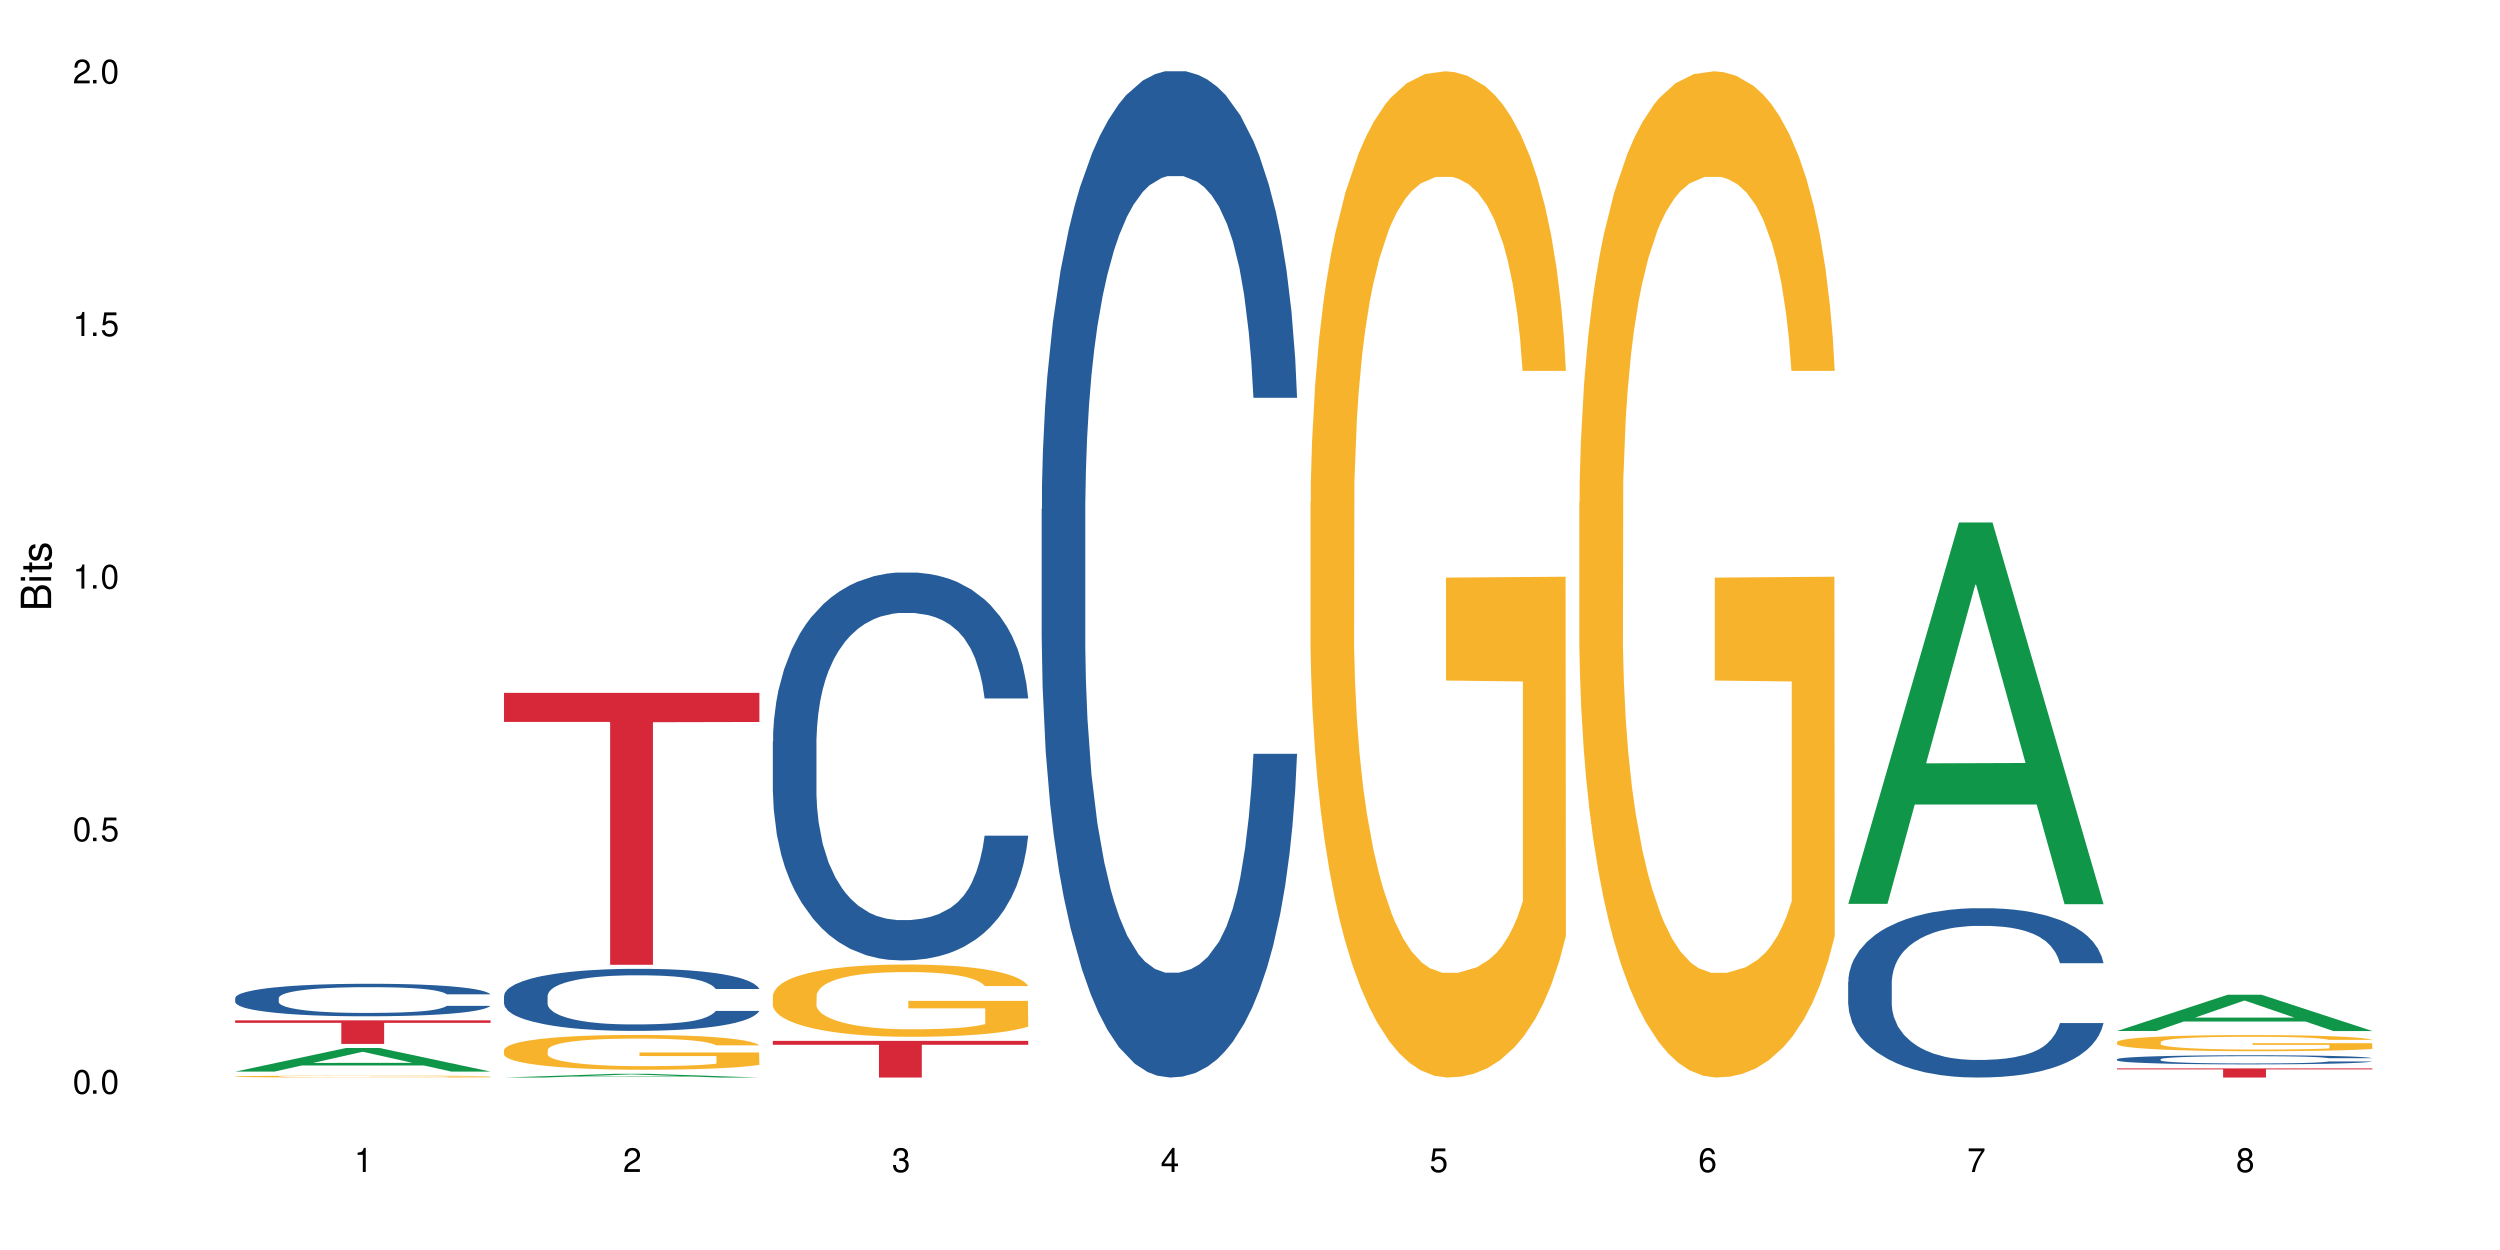<?xml version="1.0" encoding="UTF-8"?>
<svg xmlns="http://www.w3.org/2000/svg" xmlns:xlink="http://www.w3.org/1999/xlink" width="720" height="360" viewBox="0 0 720 360">
<defs>
<g>
<g id="glyph-0-0">
</g>
<g id="glyph-0-1">
<path d="M 2.641 -6.938 C 2 -6.938 1.422 -6.656 1.078 -6.172 C 0.641 -5.562 0.406 -4.641 0.406 -3.359 C 0.406 -1.016 1.188 0.219 2.641 0.219 C 4.078 0.219 4.859 -1.016 4.859 -3.297 C 4.859 -4.641 4.656 -5.547 4.203 -6.172 C 3.844 -6.656 3.281 -6.938 2.641 -6.938 Z M 2.641 -6.188 C 3.547 -6.188 4 -5.25 4 -3.375 C 4 -1.406 3.562 -0.484 2.625 -0.484 C 1.734 -0.484 1.281 -1.438 1.281 -3.344 C 1.281 -5.25 1.734 -6.188 2.641 -6.188 Z M 2.641 -6.188 "/>
</g>
<g id="glyph-0-2">
<path d="M 1.828 -1 L 0.828 -1 L 0.828 0 L 1.828 0 Z M 1.828 -1 "/>
</g>
<g id="glyph-0-3">
<path d="M 4.562 -6.797 L 1.062 -6.797 L 0.547 -3.094 L 1.328 -3.094 C 1.719 -3.562 2.047 -3.734 2.578 -3.734 C 3.484 -3.734 4.062 -3.109 4.062 -2.094 C 4.062 -1.125 3.484 -0.531 2.578 -0.531 C 1.828 -0.531 1.375 -0.906 1.188 -1.672 L 0.328 -1.672 C 0.453 -1.109 0.547 -0.844 0.75 -0.594 C 1.125 -0.078 1.828 0.219 2.594 0.219 C 3.969 0.219 4.922 -0.781 4.922 -2.219 C 4.922 -3.562 4.031 -4.484 2.719 -4.484 C 2.25 -4.484 1.859 -4.359 1.469 -4.062 L 1.734 -5.969 L 4.562 -5.969 Z M 4.562 -6.797 "/>
</g>
<g id="glyph-0-4">
<path d="M 2.484 -4.938 L 2.484 0 L 3.328 0 L 3.328 -6.938 L 2.766 -6.938 C 2.469 -5.875 2.281 -5.734 0.984 -5.562 L 0.984 -4.938 Z M 2.484 -4.938 "/>
</g>
<g id="glyph-0-5">
<path d="M 4.859 -0.828 L 1.281 -0.828 C 1.359 -1.406 1.672 -1.781 2.5 -2.281 L 3.469 -2.828 C 4.406 -3.344 4.906 -4.062 4.906 -4.906 C 4.906 -5.484 4.672 -6.031 4.266 -6.406 C 3.859 -6.766 3.375 -6.938 2.719 -6.938 C 1.859 -6.938 1.219 -6.625 0.844 -6.031 C 0.609 -5.672 0.5 -5.234 0.484 -4.531 L 1.328 -4.531 C 1.359 -5.016 1.406 -5.281 1.531 -5.516 C 1.75 -5.938 2.188 -6.203 2.703 -6.203 C 3.469 -6.203 4.031 -5.641 4.031 -4.891 C 4.031 -4.344 3.719 -3.859 3.125 -3.516 L 2.234 -3 C 0.812 -2.172 0.406 -1.531 0.328 -0.016 L 4.859 -0.016 Z M 4.859 -0.828 "/>
</g>
<g id="glyph-0-6">
<path d="M 2.125 -3.188 L 2.578 -3.188 C 3.5 -3.188 3.984 -2.766 3.984 -1.922 C 3.984 -1.062 3.469 -0.531 2.594 -0.531 C 1.656 -0.531 1.203 -1 1.156 -2.016 L 0.312 -2.016 C 0.344 -1.453 0.438 -1.094 0.609 -0.781 C 0.953 -0.109 1.625 0.219 2.547 0.219 C 3.953 0.219 4.859 -0.625 4.859 -1.938 C 4.859 -2.828 4.516 -3.297 3.703 -3.594 C 4.344 -3.844 4.656 -4.328 4.656 -5.031 C 4.656 -6.219 3.875 -6.938 2.578 -6.938 C 1.203 -6.938 0.484 -6.172 0.453 -4.703 L 1.297 -4.703 C 1.312 -5.125 1.344 -5.359 1.453 -5.578 C 1.641 -5.969 2.062 -6.203 2.594 -6.203 C 3.344 -6.203 3.797 -5.75 3.797 -5 C 3.797 -4.516 3.609 -4.219 3.25 -4.047 C 3.016 -3.953 2.703 -3.922 2.125 -3.906 Z M 2.125 -3.188 "/>
</g>
<g id="glyph-0-7">
<path d="M 3.141 -1.672 L 3.141 0 L 3.984 0 L 3.984 -1.672 L 4.984 -1.672 L 4.984 -2.438 L 3.984 -2.438 L 3.984 -6.938 L 3.359 -6.938 L 0.266 -2.578 L 0.266 -1.672 Z M 3.141 -2.438 L 1 -2.438 L 3.141 -5.5 Z M 3.141 -2.438 "/>
</g>
<g id="glyph-0-8">
<path d="M 4.781 -5.125 C 4.609 -6.266 3.891 -6.938 2.844 -6.938 C 2.094 -6.938 1.422 -6.578 1.031 -5.953 C 0.594 -5.266 0.406 -4.422 0.406 -3.172 C 0.406 -2 0.578 -1.25 0.984 -0.641 C 1.359 -0.078 1.953 0.219 2.703 0.219 C 3.984 0.219 4.922 -0.75 4.922 -2.094 C 4.922 -3.375 4.062 -4.281 2.844 -4.281 C 2.172 -4.281 1.641 -4.031 1.281 -3.516 C 1.281 -5.234 1.828 -6.188 2.797 -6.188 C 3.391 -6.188 3.797 -5.797 3.938 -5.125 Z M 2.734 -3.531 C 3.547 -3.531 4.062 -2.953 4.062 -2.031 C 4.062 -1.156 3.484 -0.531 2.703 -0.531 C 1.922 -0.531 1.328 -1.188 1.328 -2.078 C 1.328 -2.938 1.906 -3.531 2.734 -3.531 Z M 2.734 -3.531 "/>
</g>
<g id="glyph-0-9">
<path d="M 4.984 -6.797 L 0.438 -6.797 L 0.438 -5.969 L 4.109 -5.969 C 2.5 -3.656 1.828 -2.234 1.328 0 L 2.219 0 C 2.594 -2.172 3.453 -4.047 4.984 -6.094 Z M 4.984 -6.797 "/>
</g>
<g id="glyph-0-10">
<path d="M 3.75 -3.656 C 4.469 -4.094 4.688 -4.438 4.688 -5.078 C 4.688 -6.172 3.844 -6.938 2.641 -6.938 C 1.438 -6.938 0.594 -6.172 0.594 -5.094 C 0.594 -4.438 0.812 -4.094 1.516 -3.656 C 0.734 -3.266 0.359 -2.703 0.359 -1.922 C 0.359 -0.656 1.281 0.219 2.641 0.219 C 3.984 0.219 4.922 -0.656 4.922 -1.922 C 4.922 -2.703 4.531 -3.266 3.75 -3.656 Z M 2.641 -6.188 C 3.359 -6.188 3.812 -5.75 3.812 -5.062 C 3.812 -4.406 3.344 -3.984 2.641 -3.984 C 1.922 -3.984 1.453 -4.406 1.453 -5.078 C 1.453 -5.75 1.922 -6.188 2.641 -6.188 Z M 2.641 -3.266 C 3.484 -3.266 4.062 -2.719 4.062 -1.906 C 4.062 -1.078 3.484 -0.531 2.625 -0.531 C 1.797 -0.531 1.219 -1.094 1.219 -1.906 C 1.219 -2.719 1.781 -3.266 2.641 -3.266 Z M 2.641 -3.266 "/>
</g>
<g id="glyph-1-0">
</g>
<g id="glyph-1-1">
<path d="M 0 -0.953 L 0 -4.891 C 0 -5.719 -0.234 -6.344 -0.734 -6.797 C -1.188 -7.234 -1.812 -7.469 -2.5 -7.469 C -3.547 -7.469 -4.188 -7 -4.625 -5.875 C -4.984 -6.688 -5.625 -7.094 -6.531 -7.094 C -7.172 -7.094 -7.734 -6.859 -8.141 -6.391 C -8.562 -5.922 -8.75 -5.344 -8.75 -4.5 L -8.75 -0.953 Z M -4.984 -2.062 L -7.766 -2.062 L -7.766 -4.219 C -7.766 -4.844 -7.688 -5.203 -7.453 -5.5 C -7.219 -5.812 -6.859 -5.969 -6.375 -5.969 C -5.891 -5.969 -5.531 -5.812 -5.297 -5.5 C -5.062 -5.203 -4.984 -4.844 -4.984 -4.219 Z M -0.984 -2.062 L -4 -2.062 L -4 -4.781 C -4 -5.766 -3.438 -6.359 -2.484 -6.359 C -1.547 -6.359 -0.984 -5.766 -0.984 -4.781 Z M -0.984 -2.062 "/>
</g>
<g id="glyph-1-2">
<path d="M -6.281 -1.797 L -6.281 -0.797 L 0 -0.797 L 0 -1.797 Z M -8.75 -1.797 L -8.75 -0.797 L -7.484 -0.797 L -7.484 -1.797 Z M -8.75 -1.797 "/>
</g>
<g id="glyph-1-3">
<path d="M -6.281 -3.047 L -6.281 -2.016 L -8.016 -2.016 L -8.016 -1.016 L -6.281 -1.016 L -6.281 -0.172 L -5.469 -0.172 L -5.469 -1.016 L -0.719 -1.016 C -0.078 -1.016 0.281 -1.453 0.281 -2.234 C 0.281 -2.5 0.25 -2.719 0.188 -3.047 L -0.641 -3.047 C -0.609 -2.906 -0.594 -2.766 -0.594 -2.562 C -0.594 -2.141 -0.719 -2.016 -1.156 -2.016 L -5.469 -2.016 L -5.469 -3.047 Z M -6.281 -3.047 "/>
</g>
<g id="glyph-1-4">
<path d="M -4.531 -5.25 C -5.766 -5.25 -6.469 -4.422 -6.469 -2.969 C -6.469 -1.516 -5.719 -0.562 -4.547 -0.562 C -3.562 -0.562 -3.094 -1.062 -2.734 -2.562 L -2.516 -3.484 C -2.344 -4.188 -2.094 -4.469 -1.641 -4.469 C -1.047 -4.469 -0.641 -3.875 -0.641 -3 C -0.641 -2.453 -0.797 -2 -1.062 -1.75 C -1.25 -1.594 -1.422 -1.531 -1.875 -1.469 L -1.875 -0.406 C -0.422 -0.453 0.281 -1.266 0.281 -2.922 C 0.281 -4.5 -0.5 -5.516 -1.719 -5.516 C -2.656 -5.516 -3.172 -4.984 -3.469 -3.734 L -3.703 -2.766 C -3.891 -1.953 -4.156 -1.609 -4.594 -1.609 C -5.188 -1.609 -5.547 -2.125 -5.547 -2.938 C -5.547 -3.75 -5.203 -4.172 -4.531 -4.203 Z M -4.531 -5.25 "/>
</g>
</g>
</defs>
<rect x="-72" y="-36" width="864" height="432" fill="rgb(100%, 100%, 100%)" fill-opacity="1"/>
<path fill-rule="nonzero" fill="rgb(6.275%, 58.824%, 28.235%)" fill-opacity="1" d="M 67.73 308.621 L 67.809 308.613 L 99.637 301.824 L 109.301 301.824 L 141.281 308.625 L 130.047 308.625 L 122.031 306.852 L 86.906 306.852 L 79.047 308.621 L 67.73 308.621 L 90.285 306.117 L 118.809 306.109 L 104.586 302.934 L 104.43 302.93 L 104.27 302.949 L 90.207 306.109 L 90.285 306.117 Z M 67.73 308.621 "/>
<path fill-rule="nonzero" fill="rgb(14.51%, 36.078%, 60%)" fill-opacity="1" d="M 67.73 287.406 L 67.82 287.398 L 67.82 287.191 L 68.09 286.867 L 68.719 286.457 L 69.344 286.172 L 70.961 285.668 L 73.203 285.18 L 75.535 284.805 L 77.238 284.582 L 78.766 284.41 L 82.262 284.094 L 84.504 283.93 L 86.926 283.785 L 89.887 283.641 L 92.039 283.555 L 96.883 283.418 L 100.469 283.359 L 103.25 283.332 L 109.262 283.332 L 112.848 283.367 L 115.449 283.41 L 118.32 283.477 L 120.742 283.555 L 124.957 283.742 L 128.727 283.984 L 130.43 284.121 L 133.121 284.387 L 135.184 284.641 L 136.617 284.863 L 138.234 285.18 L 139.668 285.566 L 140.746 286.004 L 141.281 286.371 L 128.727 286.371 L 128.098 286.027 L 127.379 285.762 L 126.035 285.41 L 124.688 285.164 L 122.805 284.914 L 121.102 284.754 L 118.77 284.59 L 116.707 284.488 L 114.555 284.41 L 112.488 284.359 L 108.543 284.309 L 103.969 284.309 L 102.266 284.324 L 98.766 284.395 L 96.883 284.453 L 94.191 284.574 L 92.309 284.684 L 90.066 284.855 L 88.539 285 L 86.656 285.223 L 85.312 285.422 L 83.785 285.703 L 82.891 285.918 L 82.082 286.156 L 81.363 286.438 L 80.828 286.738 L 80.469 287.055 L 80.289 287.363 L 80.289 288.688 L 80.469 288.996 L 80.918 289.355 L 82.082 289.879 L 83.785 290.332 L 85.762 290.691 L 87.645 290.949 L 88.719 291.07 L 90.156 291.207 L 92.398 291.375 L 95.629 291.547 L 97.512 291.617 L 100.383 291.684 L 103.34 291.719 L 107.289 291.719 L 110.785 291.684 L 113.117 291.641 L 115.539 291.574 L 118.859 291.43 L 120.922 291.289 L 122.715 291.129 L 124.062 290.965 L 124.957 290.828 L 126.305 290.562 L 127.379 290.273 L 128.188 289.973 L 128.727 289.684 L 141.281 289.684 L 140.746 290.023 L 139.938 290.359 L 139.129 290.605 L 137.875 290.906 L 136.441 291.172 L 134.375 291.469 L 132.672 291.668 L 130.43 291.883 L 128.367 292.043 L 126.125 292.191 L 122.805 292.359 L 120.652 292.445 L 118.32 292.523 L 115.539 292.59 L 112.043 292.652 L 108.273 292.688 L 104.777 292.695 L 101.008 292.676 L 98.227 292.645 L 94.551 292.566 L 89.977 292.41 L 86.656 292.25 L 84.055 292.086 L 81.812 291.914 L 79.301 291.684 L 76.074 291.309 L 74.098 291.016 L 72.754 290.777 L 71.23 290.445 L 70.152 290.145 L 68.898 289.664 L 68 289.059 L 67.73 288.586 Z M 67.73 287.406 "/>
<path fill-rule="nonzero" fill="rgb(96.863%, 70.196%, 16.863%)" fill-opacity="1" d="M 67.73 310.023 L 67.82 310.023 L 67.82 310.012 L 68.18 309.988 L 69.078 309.957 L 70.242 309.934 L 71.5 309.914 L 72.305 309.902 L 73.652 309.887 L 74.816 309.879 L 77.777 309.855 L 81.543 309.836 L 83.609 309.824 L 85.941 309.816 L 89.258 309.809 L 90.785 309.805 L 95.449 309.797 L 100.738 309.789 L 109.262 309.789 L 112.938 309.793 L 117.961 309.797 L 120.832 309.801 L 123.074 309.809 L 125.406 309.812 L 128.277 309.824 L 130.969 309.836 L 133.121 309.848 L 135.273 309.863 L 137.066 309.879 L 138.594 309.895 L 139.938 309.918 L 140.746 309.934 L 141.281 309.949 L 128.816 309.949 L 128.098 309.934 L 127.289 309.922 L 125.945 309.902 L 124.598 309.891 L 123.254 309.883 L 120.742 309.871 L 118.59 309.863 L 115.898 309.855 L 113.297 309.852 L 110.336 309.848 L 103.789 309.848 L 99.484 309.852 L 96.973 309.855 L 95.18 309.859 L 92.668 309.867 L 91.141 309.871 L 90.246 309.875 L 87.555 309.891 L 85.762 309.906 L 84.773 309.914 L 83.52 309.93 L 82.621 309.941 L 81.633 309.961 L 81.098 309.977 L 80.379 310.012 L 80.289 310.102 L 80.559 310.117 L 81.098 310.141 L 81.812 310.156 L 82.891 310.176 L 83.965 310.191 L 85.852 310.211 L 87.465 310.223 L 88.719 310.23 L 91.141 310.246 L 92.129 310.25 L 94.461 310.258 L 96.883 310.266 L 99.844 310.27 L 102.086 310.273 L 105.672 310.277 L 110.246 310.277 L 115.629 310.273 L 119.039 310.27 L 121.371 310.266 L 122.895 310.262 L 124.777 310.258 L 126.125 310.25 L 127.379 310.246 L 128.906 310.238 L 128.906 310.117 L 106.75 310.117 L 106.75 310.062 L 141.195 310.062 L 141.281 310.258 L 139.398 310.27 L 137.066 310.281 L 134.824 310.293 L 132.492 310.301 L 129.176 310.309 L 126.484 310.316 L 122.355 310.324 L 118.59 310.328 L 114.645 310.332 L 103.34 310.332 L 99.395 310.328 L 96.254 310.324 L 93.383 310.32 L 90.516 310.312 L 86.926 310.301 L 84.594 310.293 L 82.172 310.285 L 79.75 310.27 L 77.598 310.258 L 76.164 310.246 L 74.727 310.234 L 73.203 310.223 L 71.766 310.203 L 70.691 310.188 L 69.703 310.172 L 68.988 310.156 L 68.27 310.133 L 67.91 310.113 L 67.73 310.098 Z M 67.73 310.023 "/>
<path fill-rule="nonzero" fill="rgb(83.922%, 15.686%, 22.353%)" fill-opacity="1" d="M 67.73 293.859 L 141.281 293.859 L 141.281 294.586 L 110.629 294.594 L 110.629 300.66 L 98.297 300.66 L 98.297 294.598 L 98.117 294.586 L 67.73 294.586 Z M 67.73 293.859 "/>
<path fill-rule="nonzero" fill="rgb(6.275%, 58.824%, 28.235%)" fill-opacity="1" d="M 145.156 310.332 L 145.234 310.332 L 177.059 309.258 L 186.723 309.258 L 218.707 310.332 L 207.469 310.332 L 199.453 310.051 L 164.328 310.051 L 156.469 310.332 L 145.156 310.332 L 167.707 309.938 L 196.23 309.934 L 182.008 309.434 L 181.695 309.434 L 167.629 309.934 L 167.707 309.938 Z M 145.156 310.332 "/>
<path fill-rule="nonzero" fill="rgb(14.51%, 36.078%, 60%)" fill-opacity="1" d="M 145.156 286.805 L 145.242 286.789 L 145.242 286.395 L 145.512 285.773 L 146.141 284.992 L 146.77 284.453 L 148.383 283.488 L 150.625 282.559 L 152.957 281.84 L 154.664 281.414 L 156.188 281.086 L 159.684 280.484 L 161.93 280.172 L 164.352 279.895 L 167.309 279.617 L 169.461 279.453 L 174.305 279.191 L 177.895 279.078 L 180.676 279.031 L 186.684 279.031 L 190.273 279.094 L 192.875 279.176 L 195.742 279.309 L 198.164 279.453 L 202.383 279.812 L 206.148 280.27 L 207.852 280.531 L 210.543 281.039 L 212.605 281.527 L 214.043 281.953 L 215.656 282.559 L 217.094 283.293 L 218.168 284.125 L 218.707 284.828 L 206.148 284.828 L 205.52 284.176 L 204.805 283.668 L 203.457 283 L 202.113 282.523 L 200.23 282.051 L 198.523 281.742 L 196.191 281.43 L 194.129 281.234 L 191.977 281.086 L 189.914 280.988 L 185.969 280.891 L 181.391 280.891 L 179.688 280.926 L 176.191 281.055 L 174.305 281.168 L 171.613 281.398 L 169.73 281.609 L 167.488 281.938 L 165.965 282.215 L 164.082 282.641 L 162.734 283.016 L 161.211 283.555 L 160.312 283.961 L 159.508 284.418 L 158.789 284.957 L 158.25 285.531 L 157.891 286.133 L 157.711 286.723 L 157.711 289.254 L 157.891 289.844 L 158.34 290.527 L 159.508 291.523 L 161.211 292.391 L 163.184 293.074 L 165.066 293.566 L 166.145 293.793 L 167.578 294.055 L 169.82 294.383 L 173.051 294.711 L 174.934 294.84 L 177.805 294.969 L 180.766 295.035 L 184.711 295.035 L 188.211 294.969 L 190.543 294.891 L 192.965 294.758 L 196.281 294.48 L 198.344 294.219 L 200.141 293.91 L 201.484 293.598 L 202.383 293.336 L 203.727 292.832 L 204.805 292.277 L 205.609 291.703 L 206.148 291.148 L 218.707 291.148 L 218.168 291.801 L 217.359 292.438 L 216.555 292.914 L 215.297 293.484 L 213.863 293.992 L 211.801 294.562 L 210.094 294.938 L 207.852 295.348 L 205.789 295.656 L 203.547 295.934 L 200.23 296.262 L 198.074 296.426 L 195.742 296.57 L 192.965 296.703 L 189.465 296.816 L 185.699 296.883 L 182.199 296.898 L 178.434 296.863 L 175.652 296.801 L 171.973 296.652 L 167.398 296.359 L 164.082 296.047 L 161.48 295.738 L 159.238 295.41 L 156.727 294.969 L 153.496 294.25 L 151.523 293.695 L 150.176 293.238 L 148.652 292.602 L 147.574 292.031 L 146.32 291.117 L 145.422 289.957 L 145.156 289.059 Z M 145.156 286.805 "/>
<path fill-rule="nonzero" fill="rgb(96.863%, 70.196%, 16.863%)" fill-opacity="1" d="M 145.156 302.359 L 145.242 302.348 L 145.242 302.168 L 145.602 301.754 L 146.5 301.188 L 147.664 300.719 L 148.922 300.352 L 149.73 300.16 L 151.074 299.887 L 152.242 299.684 L 155.199 299.27 L 158.969 298.887 L 161.031 298.723 L 163.363 298.566 L 166.684 298.391 L 168.207 298.328 L 172.871 298.18 L 178.164 298.09 L 183.992 298.062 L 186.684 298.07 L 190.363 298.109 L 195.387 298.207 L 198.254 298.301 L 200.496 298.391 L 202.828 298.512 L 205.699 298.695 L 208.391 298.914 L 210.543 299.133 L 212.695 299.41 L 214.492 299.703 L 216.016 300.023 L 217.359 300.406 L 218.168 300.727 L 218.707 301.047 L 206.238 301.047 L 205.52 300.727 L 204.715 300.48 L 203.367 300.18 L 202.023 299.957 L 200.676 299.785 L 198.164 299.547 L 196.012 299.398 L 193.32 299.27 L 190.723 299.188 L 187.762 299.133 L 185.969 299.117 L 181.211 299.117 L 176.906 299.18 L 174.395 299.254 L 172.602 299.324 L 170.09 299.465 L 168.566 299.574 L 167.668 299.648 L 164.977 299.93 L 163.184 300.188 L 162.195 300.359 L 160.941 300.637 L 160.043 300.883 L 159.059 301.25 L 158.52 301.523 L 157.801 302.148 L 157.711 303.797 L 157.98 304.145 L 158.52 304.52 L 159.238 304.852 L 160.312 305.199 L 161.391 305.465 L 163.273 305.82 L 164.887 306.059 L 166.145 306.215 L 168.566 306.461 L 169.551 306.547 L 171.883 306.711 L 174.305 306.84 L 177.266 306.949 L 179.508 307.004 L 183.098 307.051 L 187.672 307.051 L 193.055 306.992 L 196.461 306.922 L 198.793 306.848 L 200.32 306.785 L 202.203 306.684 L 203.547 306.59 L 204.805 306.488 L 206.328 306.336 L 206.328 304.145 L 184.172 304.137 L 184.172 303.109 L 218.617 303.102 L 218.707 306.684 L 216.824 306.93 L 214.492 307.168 L 212.25 307.352 L 209.918 307.508 L 206.598 307.68 L 203.906 307.793 L 199.781 307.918 L 196.012 308 L 192.066 308.059 L 188.566 308.086 L 184.441 308.094 L 180.766 308.074 L 176.816 308.02 L 173.68 307.945 L 170.809 307.855 L 167.938 307.734 L 164.352 307.543 L 162.016 307.387 L 159.594 307.195 L 157.172 306.965 L 155.02 306.719 L 153.586 306.527 L 152.152 306.309 L 150.625 306.031 L 149.191 305.719 L 148.113 305.438 L 147.129 305.117 L 146.41 304.812 L 145.691 304.402 L 145.332 304.07 L 145.156 303.789 Z M 145.156 302.359 "/>
<path fill-rule="nonzero" fill="rgb(83.922%, 15.686%, 22.353%)" fill-opacity="1" d="M 145.156 199.543 L 218.707 199.543 L 218.707 207.926 L 188.051 208 L 188.051 277.867 L 175.719 277.867 L 175.719 208.074 L 175.539 207.926 L 145.156 207.926 Z M 145.156 199.543 "/>
<path fill-rule="nonzero" fill="rgb(14.51%, 36.078%, 60%)" fill-opacity="1" d="M 222.578 213.512 L 222.668 213.41 L 222.668 210.957 L 222.938 207.078 L 223.562 202.176 L 224.191 198.805 L 225.809 192.781 L 228.051 186.961 L 230.383 182.469 L 232.086 179.812 L 233.609 177.77 L 237.109 173.992 L 239.352 172.055 L 241.773 170.316 L 244.734 168.582 L 246.887 167.559 L 251.73 165.926 L 255.316 165.211 L 258.098 164.906 L 264.109 164.906 L 267.695 165.312 L 270.297 165.824 L 273.168 166.641 L 275.59 167.559 L 279.805 169.805 L 283.57 172.664 L 285.277 174.301 L 287.969 177.465 L 290.031 180.527 L 291.465 183.184 L 293.082 186.961 L 294.516 191.555 L 295.59 196.766 L 296.129 201.156 L 283.57 201.156 L 282.945 197.07 L 282.227 193.906 L 280.883 189.719 L 279.535 186.758 L 277.652 183.797 L 275.949 181.855 L 273.617 179.914 L 271.551 178.691 L 269.398 177.77 L 267.336 177.16 L 263.391 176.547 L 258.816 176.547 L 257.109 176.75 L 253.613 177.566 L 251.73 178.281 L 249.039 179.711 L 247.156 181.039 L 244.914 183.082 L 243.387 184.816 L 241.504 187.473 L 240.16 189.82 L 238.633 193.191 L 237.738 195.742 L 236.93 198.602 L 236.211 201.973 L 235.672 205.547 L 235.316 209.324 L 235.137 213 L 235.137 228.828 L 235.316 232.504 L 235.762 236.793 L 236.93 243.02 L 238.633 248.434 L 240.605 252.723 L 242.492 255.785 L 243.566 257.215 L 245.004 258.848 L 247.246 260.891 L 250.473 262.934 L 252.355 263.75 L 255.227 264.566 L 258.188 264.977 L 262.133 264.977 L 265.633 264.566 L 267.965 264.055 L 270.387 263.238 L 273.707 261.504 L 275.77 259.871 L 277.562 257.93 L 278.906 255.988 L 279.805 254.355 L 281.148 251.191 L 282.227 247.719 L 283.035 244.145 L 283.57 240.672 L 296.129 240.672 L 295.59 244.758 L 294.785 248.738 L 293.977 251.699 L 292.723 255.273 L 291.285 258.441 L 289.223 262.016 L 287.52 264.363 L 285.277 266.914 L 283.215 268.855 L 280.973 270.594 L 277.652 272.633 L 275.5 273.656 L 273.168 274.574 L 270.387 275.391 L 266.887 276.105 L 263.121 276.516 L 259.621 276.617 L 255.855 276.414 L 253.074 276.004 L 249.398 275.086 L 244.824 273.246 L 241.504 271.305 L 238.902 269.367 L 236.66 267.324 L 234.148 264.566 L 230.918 260.074 L 228.945 256.602 L 227.602 253.742 L 226.074 249.762 L 225 246.188 L 223.742 240.469 L 222.848 233.219 L 222.578 227.602 Z M 222.578 213.512 "/>
<path fill-rule="nonzero" fill="rgb(96.863%, 70.196%, 16.863%)" fill-opacity="1" d="M 222.578 286.699 L 222.668 286.68 L 222.668 286.301 L 223.027 285.445 L 223.922 284.266 L 225.09 283.297 L 226.344 282.535 L 227.152 282.137 L 228.496 281.566 L 229.664 281.148 L 232.625 280.289 L 236.391 279.492 L 238.453 279.148 L 240.785 278.828 L 244.105 278.465 L 245.629 278.332 L 250.293 278.027 L 255.586 277.836 L 261.418 277.781 L 264.109 277.801 L 267.785 277.875 L 272.809 278.086 L 275.68 278.273 L 277.922 278.465 L 280.254 278.711 L 283.125 279.094 L 285.816 279.551 L 287.969 280.004 L 290.121 280.574 L 291.914 281.184 L 293.438 281.852 L 294.785 282.648 L 295.59 283.316 L 296.129 283.98 L 283.66 283.98 L 282.945 283.316 L 282.137 282.801 L 280.793 282.172 L 279.445 281.719 L 278.102 281.355 L 275.59 280.859 L 273.438 280.559 L 270.746 280.289 L 268.145 280.121 L 265.184 280.004 L 263.391 279.969 L 258.637 279.969 L 254.332 280.102 L 251.82 280.254 L 250.023 280.406 L 247.512 280.691 L 245.988 280.918 L 245.094 281.07 L 242.402 281.66 L 240.605 282.191 L 239.621 282.555 L 238.363 283.125 L 237.469 283.637 L 236.48 284.398 L 235.941 284.969 L 235.227 286.262 L 235.137 289.688 L 235.406 290.41 L 235.941 291.188 L 236.66 291.871 L 237.738 292.594 L 238.812 293.148 L 240.695 293.887 L 242.312 294.383 L 243.566 294.707 L 245.988 295.219 L 246.977 295.391 L 249.309 295.734 L 251.73 296 L 254.691 296.227 L 256.934 296.344 L 260.52 296.438 L 265.094 296.438 L 270.477 296.324 L 273.887 296.172 L 276.219 296.02 L 277.742 295.887 L 279.625 295.676 L 280.973 295.484 L 282.227 295.277 L 283.75 294.953 L 283.75 290.41 L 261.598 290.391 L 261.598 288.258 L 296.039 288.242 L 296.129 295.676 L 294.246 296.191 L 291.914 296.684 L 289.672 297.066 L 287.34 297.387 L 284.02 297.75 L 281.328 297.977 L 277.203 298.242 L 273.438 298.414 L 269.488 298.527 L 265.992 298.586 L 261.867 298.605 L 258.188 298.566 L 254.242 298.453 L 251.102 298.301 L 248.23 298.109 L 245.359 297.863 L 241.773 297.465 L 239.441 297.141 L 237.02 296.742 L 234.598 296.266 L 232.445 295.754 L 231.008 295.352 L 229.574 294.898 L 228.051 294.324 L 226.613 293.68 L 225.539 293.09 L 224.551 292.426 L 223.832 291.797 L 223.117 290.941 L 222.758 290.258 L 222.578 289.668 Z M 222.578 286.699 "/>
<path fill-rule="nonzero" fill="rgb(83.922%, 15.686%, 22.353%)" fill-opacity="1" d="M 222.578 299.77 L 296.129 299.77 L 296.129 300.898 L 265.477 300.91 L 265.477 310.332 L 253.141 310.332 L 253.141 300.918 L 252.965 300.898 L 222.578 300.898 Z M 222.578 299.77 "/>
<path fill-rule="nonzero" fill="rgb(14.51%, 36.078%, 60%)" fill-opacity="1" d="M 300 146.621 L 300.09 146.355 L 300.09 140 L 300.359 129.934 L 300.988 117.215 L 301.617 108.477 L 303.23 92.844 L 305.473 77.746 L 307.805 66.09 L 309.508 59.203 L 311.035 53.902 L 314.531 44.102 L 316.773 39.07 L 319.195 34.566 L 322.156 30.062 L 324.309 27.414 L 329.152 23.176 L 332.742 21.32 L 335.52 20.527 L 341.531 20.527 L 345.117 21.586 L 347.719 22.91 L 350.59 25.031 L 353.012 27.414 L 357.227 33.242 L 360.996 40.66 L 362.699 44.898 L 365.391 53.109 L 367.453 61.055 L 368.891 67.945 L 370.504 77.746 L 371.938 89.668 L 373.016 103.176 L 373.555 114.566 L 360.996 114.566 L 360.367 103.973 L 359.648 95.758 L 358.305 84.898 L 356.961 77.215 L 355.074 69.535 L 353.371 64.5 L 351.039 59.469 L 348.977 56.289 L 346.824 53.902 L 344.762 52.316 L 340.812 50.727 L 336.238 50.727 L 334.535 51.254 L 331.035 53.375 L 329.152 55.23 L 326.461 58.938 L 324.578 62.383 L 322.336 67.68 L 320.812 72.184 L 318.926 79.07 L 317.582 85.164 L 316.059 93.906 L 315.16 100.527 L 314.352 107.945 L 313.637 116.688 L 313.098 125.957 L 312.738 135.762 L 312.559 145.297 L 312.559 186.355 L 312.738 195.895 L 313.188 207.02 L 314.352 223.18 L 316.059 237.219 L 318.031 248.344 L 319.914 256.293 L 320.992 260 L 322.426 264.238 L 324.668 269.535 L 327.898 274.836 L 329.781 276.953 L 332.652 279.074 L 335.609 280.133 L 339.559 280.133 L 343.055 279.074 L 345.387 277.75 L 347.809 275.629 L 351.129 271.125 L 353.191 266.887 L 354.984 261.855 L 356.332 256.82 L 357.227 252.582 L 358.574 244.371 L 359.648 235.363 L 360.457 226.094 L 360.996 217.086 L 373.555 217.086 L 373.016 227.684 L 372.207 238.012 L 371.402 245.695 L 370.145 254.969 L 368.711 263.18 L 366.645 272.449 L 364.941 278.543 L 362.699 285.168 L 360.637 290.199 L 358.395 294.703 L 355.074 300 L 352.922 302.648 L 350.59 305.035 L 347.809 307.152 L 344.312 309.008 L 340.543 310.066 L 337.047 310.332 L 333.277 309.801 L 330.5 308.742 L 326.82 306.359 L 322.246 301.59 L 318.926 296.559 L 316.324 291.523 L 314.082 286.227 L 311.57 279.074 L 308.344 267.418 L 306.371 258.41 L 305.023 250.992 L 303.5 240.664 L 302.422 231.391 L 301.168 216.555 L 300.27 197.746 L 300 183.18 Z M 300 146.621 "/>
<path fill-rule="nonzero" fill="rgb(96.863%, 70.196%, 16.863%)" fill-opacity="1" d="M 377.426 144.652 L 377.516 144.387 L 377.516 139.094 L 377.871 127.184 L 378.77 110.777 L 379.938 97.277 L 381.191 86.691 L 382 81.133 L 383.344 73.195 L 384.512 67.371 L 387.469 55.461 L 391.238 44.348 L 393.301 39.582 L 395.633 35.082 L 398.953 30.055 L 400.477 28.203 L 405.141 23.965 L 410.434 21.32 L 416.262 20.527 L 418.953 20.789 L 422.633 21.848 L 427.656 24.762 L 430.527 27.406 L 432.77 30.055 L 435.102 33.496 L 437.969 38.789 L 440.66 45.141 L 442.812 51.492 L 444.969 59.43 L 446.762 67.902 L 448.285 77.164 L 449.633 88.281 L 450.438 97.543 L 450.977 106.805 L 438.508 106.805 L 437.789 97.543 L 436.984 90.398 L 435.637 81.664 L 434.293 75.312 L 432.949 70.281 L 430.438 63.402 L 428.281 59.168 L 425.594 55.461 L 422.992 53.078 L 420.031 51.492 L 418.238 50.961 L 413.484 50.961 L 409.176 52.816 L 406.664 54.934 L 404.871 57.051 L 402.359 61.02 L 400.836 64.195 L 399.938 66.312 L 397.246 74.516 L 395.453 81.93 L 394.469 86.957 L 393.211 94.898 L 392.312 102.043 L 391.328 112.629 L 390.789 120.57 L 390.07 138.566 L 389.98 186.207 L 390.25 196.262 L 390.789 207.113 L 391.508 216.641 L 392.582 226.699 L 393.66 234.375 L 395.543 244.695 L 397.156 251.578 L 398.414 256.078 L 400.836 263.223 L 401.82 265.605 L 404.156 270.367 L 406.574 274.074 L 409.535 277.25 L 411.777 278.836 L 415.367 280.16 L 419.941 280.16 L 425.324 278.574 L 428.73 276.457 L 431.062 274.34 L 432.59 272.484 L 434.473 269.574 L 435.816 266.926 L 437.074 264.016 L 438.598 259.516 L 438.598 196.262 L 416.441 195.996 L 416.441 166.355 L 450.887 166.09 L 450.977 269.574 L 449.094 276.719 L 446.762 283.602 L 444.52 288.895 L 442.188 293.395 L 438.867 298.422 L 436.176 301.598 L 432.051 305.305 L 428.281 307.688 L 424.336 309.273 L 420.84 310.066 L 416.711 310.332 L 413.035 309.805 L 409.086 308.215 L 405.949 306.098 L 403.078 303.453 L 400.207 300.012 L 396.621 294.453 L 394.289 289.953 L 391.867 284.395 L 389.445 277.777 L 387.293 270.633 L 385.855 265.074 L 384.422 258.723 L 382.895 250.781 L 381.461 241.785 L 380.383 233.578 L 379.398 224.316 L 378.68 215.582 L 377.961 203.672 L 377.605 194.145 L 377.426 185.941 Z M 377.426 144.652 "/>
<path fill-rule="nonzero" fill="rgb(96.863%, 70.196%, 16.863%)" fill-opacity="1" d="M 454.848 144.652 L 454.938 144.387 L 454.938 139.094 L 455.297 127.184 L 456.191 110.777 L 457.359 97.277 L 458.613 86.691 L 459.422 81.133 L 460.77 73.195 L 461.934 67.371 L 464.895 55.461 L 468.66 44.348 L 470.723 39.582 L 473.055 35.082 L 476.375 30.055 L 477.898 28.203 L 482.562 23.965 L 487.855 21.32 L 493.688 20.527 L 496.379 20.789 L 500.055 21.848 L 505.078 24.762 L 507.949 27.406 L 510.191 30.055 L 512.523 33.496 L 515.395 38.789 L 518.086 45.141 L 520.238 51.492 L 522.391 59.43 L 524.184 67.902 L 525.711 77.164 L 527.055 88.281 L 527.863 97.543 L 528.398 106.805 L 515.934 106.805 L 515.215 97.543 L 514.406 90.398 L 513.062 81.664 L 511.715 75.312 L 510.371 70.281 L 507.859 63.402 L 505.707 59.168 L 503.016 55.461 L 500.414 53.078 L 497.453 51.492 L 495.66 50.961 L 490.906 50.961 L 486.602 52.816 L 484.09 54.934 L 482.297 57.051 L 479.785 61.02 L 478.258 64.195 L 477.363 66.312 L 474.672 74.516 L 472.879 81.93 L 471.891 86.957 L 470.633 94.898 L 469.738 102.043 L 468.75 112.629 L 468.211 120.57 L 467.496 138.566 L 467.406 186.207 L 467.676 196.262 L 468.211 207.113 L 468.93 216.641 L 470.008 226.699 L 471.082 234.375 L 472.965 244.695 L 474.582 251.578 L 475.836 256.078 L 478.258 263.223 L 479.246 265.605 L 481.578 270.367 L 484 274.074 L 486.961 277.25 L 489.203 278.836 L 492.789 280.16 L 497.363 280.16 L 502.746 278.574 L 506.156 276.457 L 508.488 274.34 L 510.012 272.484 L 511.895 269.574 L 513.242 266.926 L 514.496 264.016 L 516.023 259.516 L 516.023 196.262 L 493.867 195.996 L 493.867 166.355 L 528.309 166.09 L 528.398 269.574 L 526.516 276.719 L 524.184 283.602 L 521.941 288.895 L 519.609 293.395 L 516.289 298.422 L 513.602 301.598 L 509.473 305.305 L 505.707 307.688 L 501.758 309.273 L 498.262 310.066 L 494.137 310.332 L 490.457 309.805 L 486.512 308.215 L 483.371 306.098 L 480.5 303.453 L 477.633 300.012 L 474.043 294.453 L 471.711 289.953 L 469.289 284.395 L 466.867 277.777 L 464.715 270.633 L 463.281 265.074 L 461.844 258.723 L 460.32 250.781 L 458.883 241.785 L 457.809 233.578 L 456.82 224.316 L 456.102 215.582 L 455.387 203.672 L 455.027 194.145 L 454.848 185.941 Z M 454.848 144.652 "/>
<path fill-rule="nonzero" fill="rgb(6.275%, 58.824%, 28.235%)" fill-opacity="1" d="M 532.27 260.312 L 532.352 260.207 L 564.176 150.469 L 573.84 150.469 L 605.824 260.414 L 594.586 260.414 L 586.57 231.715 L 551.445 231.715 L 543.586 260.312 L 532.27 260.312 L 554.824 219.844 L 583.348 219.738 L 569.125 168.434 L 568.969 168.328 L 568.812 168.641 L 554.746 219.738 L 554.824 219.844 Z M 532.27 260.312 "/>
<path fill-rule="nonzero" fill="rgb(14.51%, 36.078%, 60%)" fill-opacity="1" d="M 532.27 282.793 L 532.359 282.746 L 532.359 281.676 L 532.629 279.984 L 533.258 277.844 L 533.887 276.375 L 535.5 273.746 L 537.742 271.203 L 540.074 269.242 L 541.777 268.086 L 543.305 267.191 L 546.801 265.543 L 549.043 264.699 L 551.465 263.941 L 554.426 263.184 L 556.578 262.738 L 561.422 262.023 L 565.012 261.711 L 567.793 261.578 L 573.801 261.578 L 577.391 261.758 L 579.992 261.98 L 582.859 262.336 L 585.281 262.738 L 589.5 263.719 L 593.266 264.965 L 594.969 265.68 L 597.66 267.059 L 599.723 268.398 L 601.16 269.555 L 602.773 271.203 L 604.207 273.211 L 605.285 275.48 L 605.824 277.398 L 593.266 277.398 L 592.637 275.617 L 591.922 274.234 L 590.574 272.406 L 589.23 271.113 L 587.344 269.824 L 585.641 268.977 L 583.309 268.129 L 581.246 267.594 L 579.094 267.191 L 577.031 266.926 L 573.082 266.66 L 568.508 266.66 L 566.805 266.746 L 563.305 267.105 L 561.422 267.418 L 558.73 268.039 L 556.848 268.621 L 554.605 269.512 L 553.082 270.27 L 551.199 271.426 L 549.852 272.453 L 548.328 273.922 L 547.43 275.035 L 546.621 276.285 L 545.906 277.754 L 545.367 279.316 L 545.008 280.965 L 544.828 282.566 L 544.828 289.477 L 545.008 291.082 L 545.457 292.953 L 546.621 295.672 L 548.328 298.031 L 550.301 299.902 L 552.184 301.242 L 553.262 301.863 L 554.695 302.578 L 556.938 303.469 L 560.168 304.359 L 562.051 304.719 L 564.922 305.074 L 567.883 305.254 L 571.828 305.254 L 575.324 305.074 L 577.656 304.852 L 580.078 304.496 L 583.398 303.738 L 585.461 303.023 L 587.254 302.176 L 588.602 301.332 L 589.5 300.617 L 590.844 299.234 L 591.922 297.719 L 592.727 296.16 L 593.266 294.645 L 605.824 294.645 L 605.285 296.43 L 604.477 298.168 L 603.672 299.457 L 602.414 301.02 L 600.98 302.398 L 598.918 303.961 L 597.211 304.984 L 594.969 306.098 L 592.906 306.945 L 590.664 307.703 L 587.344 308.594 L 585.191 309.039 L 582.859 309.441 L 580.078 309.797 L 576.582 310.109 L 572.816 310.289 L 569.316 310.332 L 565.551 310.242 L 562.77 310.066 L 559.09 309.664 L 554.516 308.863 L 551.199 308.016 L 548.598 307.168 L 546.355 306.277 L 543.844 305.074 L 540.613 303.113 L 538.641 301.598 L 537.293 300.352 L 535.77 298.613 L 534.691 297.051 L 533.438 294.555 L 532.539 291.391 L 532.27 288.941 Z M 532.27 282.793 "/>
<path fill-rule="nonzero" fill="rgb(6.275%, 58.824%, 28.235%)" fill-opacity="1" d="M 609.695 296.926 L 609.773 296.918 L 641.598 286.477 L 651.266 286.477 L 683.246 296.938 L 672.008 296.938 L 663.996 294.207 L 628.867 294.207 L 621.012 296.926 L 609.695 296.926 L 632.246 293.078 L 660.773 293.066 L 646.551 288.184 L 646.391 288.176 L 646.234 288.203 L 632.168 293.066 L 632.246 293.078 Z M 609.695 296.926 "/>
<path fill-rule="nonzero" fill="rgb(14.51%, 36.078%, 60%)" fill-opacity="1" d="M 609.695 305.059 L 609.785 305.055 L 609.785 304.996 L 610.055 304.906 L 610.68 304.789 L 611.309 304.711 L 612.922 304.57 L 615.164 304.434 L 617.5 304.328 L 619.203 304.266 L 620.727 304.219 L 624.227 304.129 L 626.469 304.082 L 628.891 304.043 L 631.852 304 L 634.004 303.977 L 638.848 303.938 L 642.434 303.922 L 645.215 303.914 L 651.223 303.914 L 654.812 303.926 L 657.414 303.938 L 660.285 303.957 L 662.707 303.977 L 666.922 304.031 L 670.688 304.098 L 672.395 304.137 L 675.086 304.211 L 677.148 304.281 L 678.582 304.344 L 680.195 304.434 L 681.633 304.543 L 682.707 304.664 L 683.246 304.766 L 670.688 304.766 L 670.062 304.672 L 669.344 304.598 L 667.996 304.496 L 666.652 304.43 L 664.77 304.359 L 663.066 304.312 L 660.734 304.266 L 658.668 304.238 L 656.516 304.219 L 654.453 304.203 L 650.508 304.188 L 645.934 304.188 L 644.227 304.191 L 640.73 304.211 L 638.848 304.23 L 636.156 304.262 L 634.273 304.293 L 632.027 304.34 L 630.504 304.383 L 628.621 304.445 L 627.273 304.5 L 625.75 304.578 L 624.852 304.641 L 624.047 304.707 L 623.328 304.785 L 622.789 304.871 L 622.43 304.957 L 622.254 305.047 L 622.254 305.418 L 622.43 305.504 L 622.879 305.605 L 624.047 305.75 L 625.75 305.879 L 627.723 305.98 L 629.605 306.051 L 630.684 306.086 L 632.117 306.125 L 634.363 306.172 L 637.59 306.219 L 639.473 306.238 L 642.344 306.258 L 645.305 306.27 L 649.25 306.27 L 652.75 306.258 L 655.082 306.246 L 657.504 306.227 L 660.82 306.188 L 662.887 306.148 L 664.68 306.102 L 666.023 306.055 L 666.922 306.02 L 668.266 305.945 L 669.344 305.863 L 670.152 305.777 L 670.688 305.695 L 683.246 305.695 L 682.707 305.793 L 681.902 305.887 L 681.094 305.957 L 679.84 306.039 L 678.402 306.113 L 676.34 306.199 L 674.637 306.254 L 672.395 306.312 L 670.332 306.359 L 668.086 306.398 L 664.77 306.449 L 662.617 306.473 L 660.285 306.492 L 657.504 306.512 L 654.004 306.531 L 650.238 306.539 L 646.738 306.543 L 642.973 306.535 L 640.191 306.527 L 636.516 306.504 L 631.941 306.461 L 628.621 306.418 L 626.02 306.371 L 623.777 306.324 L 621.266 306.258 L 618.035 306.152 L 616.062 306.07 L 614.719 306.004 L 613.191 305.91 L 612.117 305.824 L 610.859 305.691 L 609.965 305.52 L 609.695 305.391 Z M 609.695 305.059 "/>
<path fill-rule="nonzero" fill="rgb(96.863%, 70.196%, 16.863%)" fill-opacity="1" d="M 609.695 300.094 L 609.785 300.09 L 609.785 300.004 L 610.145 299.812 L 611.039 299.551 L 612.207 299.332 L 613.461 299.164 L 614.27 299.074 L 615.613 298.945 L 616.781 298.852 L 619.742 298.66 L 623.508 298.484 L 625.57 298.406 L 627.902 298.336 L 631.223 298.254 L 632.746 298.223 L 637.41 298.156 L 642.703 298.113 L 648.535 298.102 L 651.223 298.105 L 654.902 298.121 L 659.926 298.168 L 662.797 298.211 L 665.039 298.254 L 667.371 298.309 L 670.242 298.395 L 672.93 298.496 L 675.086 298.598 L 677.238 298.727 L 679.031 298.863 L 680.555 299.012 L 681.902 299.188 L 682.707 299.336 L 683.246 299.484 L 670.777 299.484 L 670.062 299.336 L 669.254 299.223 L 667.91 299.082 L 666.562 298.98 L 665.219 298.898 L 662.707 298.789 L 660.555 298.723 L 657.863 298.66 L 655.262 298.625 L 652.301 298.598 L 650.508 298.59 L 645.754 298.59 L 641.449 298.621 L 638.938 298.652 L 637.141 298.688 L 634.629 298.75 L 633.105 298.801 L 632.207 298.836 L 629.52 298.969 L 627.723 299.086 L 626.738 299.168 L 625.48 299.293 L 624.586 299.41 L 623.598 299.578 L 623.059 299.707 L 622.344 299.996 L 622.254 300.758 L 622.52 300.922 L 623.059 301.094 L 623.777 301.246 L 624.852 301.41 L 625.93 301.531 L 627.812 301.699 L 629.43 301.809 L 630.684 301.879 L 633.105 301.996 L 634.094 302.031 L 636.426 302.109 L 638.848 302.168 L 641.805 302.219 L 644.047 302.246 L 647.637 302.266 L 652.211 302.266 L 657.594 302.242 L 661 302.207 L 663.332 302.172 L 664.859 302.145 L 666.742 302.098 L 668.086 302.055 L 669.344 302.008 L 670.867 301.934 L 670.867 300.922 L 648.715 300.918 L 648.715 300.441 L 683.156 300.438 L 683.246 302.098 L 681.363 302.211 L 679.031 302.32 L 676.789 302.406 L 674.457 302.48 L 671.137 302.559 L 668.445 302.609 L 664.32 302.668 L 660.555 302.707 L 656.605 302.734 L 653.109 302.746 L 648.98 302.75 L 645.305 302.742 L 641.359 302.715 L 638.219 302.684 L 635.348 302.641 L 632.477 302.586 L 628.891 302.496 L 626.559 302.422 L 624.137 302.336 L 621.715 302.227 L 619.562 302.113 L 618.125 302.023 L 616.691 301.922 L 615.164 301.797 L 613.73 301.652 L 612.656 301.52 L 611.668 301.371 L 610.949 301.23 L 610.234 301.039 L 609.875 300.887 L 609.695 300.754 Z M 609.695 300.094 "/>
<path fill-rule="nonzero" fill="rgb(83.922%, 15.686%, 22.353%)" fill-opacity="1" d="M 609.695 307.707 L 683.246 307.707 L 683.246 307.988 L 652.594 307.988 L 652.594 310.332 L 640.258 310.332 L 640.258 307.992 L 640.082 307.988 L 609.695 307.988 Z M 609.695 307.707 "/>
<g fill="rgb(0%, 0%, 0%)" fill-opacity="1">
<use xlink:href="#glyph-0-1" x="20.965" y="314.993"/>
<use xlink:href="#glyph-0-2" x="25.965" y="314.993"/>
<use xlink:href="#glyph-0-1" x="28.965" y="314.993"/>
</g>
<g fill="rgb(0%, 0%, 0%)" fill-opacity="1">
<use xlink:href="#glyph-0-1" x="20.965" y="242.251"/>
<use xlink:href="#glyph-0-2" x="25.965" y="242.251"/>
<use xlink:href="#glyph-0-3" x="28.965" y="242.251"/>
</g>
<g fill="rgb(0%, 0%, 0%)" fill-opacity="1">
<use xlink:href="#glyph-0-4" x="20.965" y="169.509"/>
<use xlink:href="#glyph-0-2" x="25.965" y="169.509"/>
<use xlink:href="#glyph-0-1" x="28.965" y="169.509"/>
</g>
<g fill="rgb(0%, 0%, 0%)" fill-opacity="1">
<use xlink:href="#glyph-0-4" x="20.965" y="96.767"/>
<use xlink:href="#glyph-0-2" x="25.965" y="96.767"/>
<use xlink:href="#glyph-0-3" x="28.965" y="96.767"/>
</g>
<g fill="rgb(0%, 0%, 0%)" fill-opacity="1">
<use xlink:href="#glyph-0-5" x="20.965" y="24.024"/>
<use xlink:href="#glyph-0-2" x="25.965" y="24.024"/>
<use xlink:href="#glyph-0-1" x="28.965" y="24.024"/>
</g>
<g fill="rgb(0%, 0%, 0%)" fill-opacity="1">
<use xlink:href="#glyph-0-4" x="102.008" y="337.532"/>
</g>
<g fill="rgb(0%, 0%, 0%)" fill-opacity="1">
<use xlink:href="#glyph-0-5" x="179.43" y="337.532"/>
</g>
<g fill="rgb(0%, 0%, 0%)" fill-opacity="1">
<use xlink:href="#glyph-0-6" x="256.855" y="337.532"/>
</g>
<g fill="rgb(0%, 0%, 0%)" fill-opacity="1">
<use xlink:href="#glyph-0-7" x="334.277" y="337.532"/>
</g>
<g fill="rgb(0%, 0%, 0%)" fill-opacity="1">
<use xlink:href="#glyph-0-3" x="411.699" y="337.532"/>
</g>
<g fill="rgb(0%, 0%, 0%)" fill-opacity="1">
<use xlink:href="#glyph-0-8" x="489.125" y="337.532"/>
</g>
<g fill="rgb(0%, 0%, 0%)" fill-opacity="1">
<use xlink:href="#glyph-0-9" x="566.547" y="337.532"/>
</g>
<g fill="rgb(0%, 0%, 0%)" fill-opacity="1">
<use xlink:href="#glyph-0-10" x="643.969" y="337.532"/>
</g>
<g fill="rgb(0%, 0%, 0%)" fill-opacity="1">
<use xlink:href="#glyph-1-1" x="14.725" y="176.012"/>
<use xlink:href="#glyph-1-2" x="14.725" y="168.012"/>
<use xlink:href="#glyph-1-3" x="14.725" y="165.012"/>
<use xlink:href="#glyph-1-4" x="14.725" y="162.012"/>
</g>
</svg>
